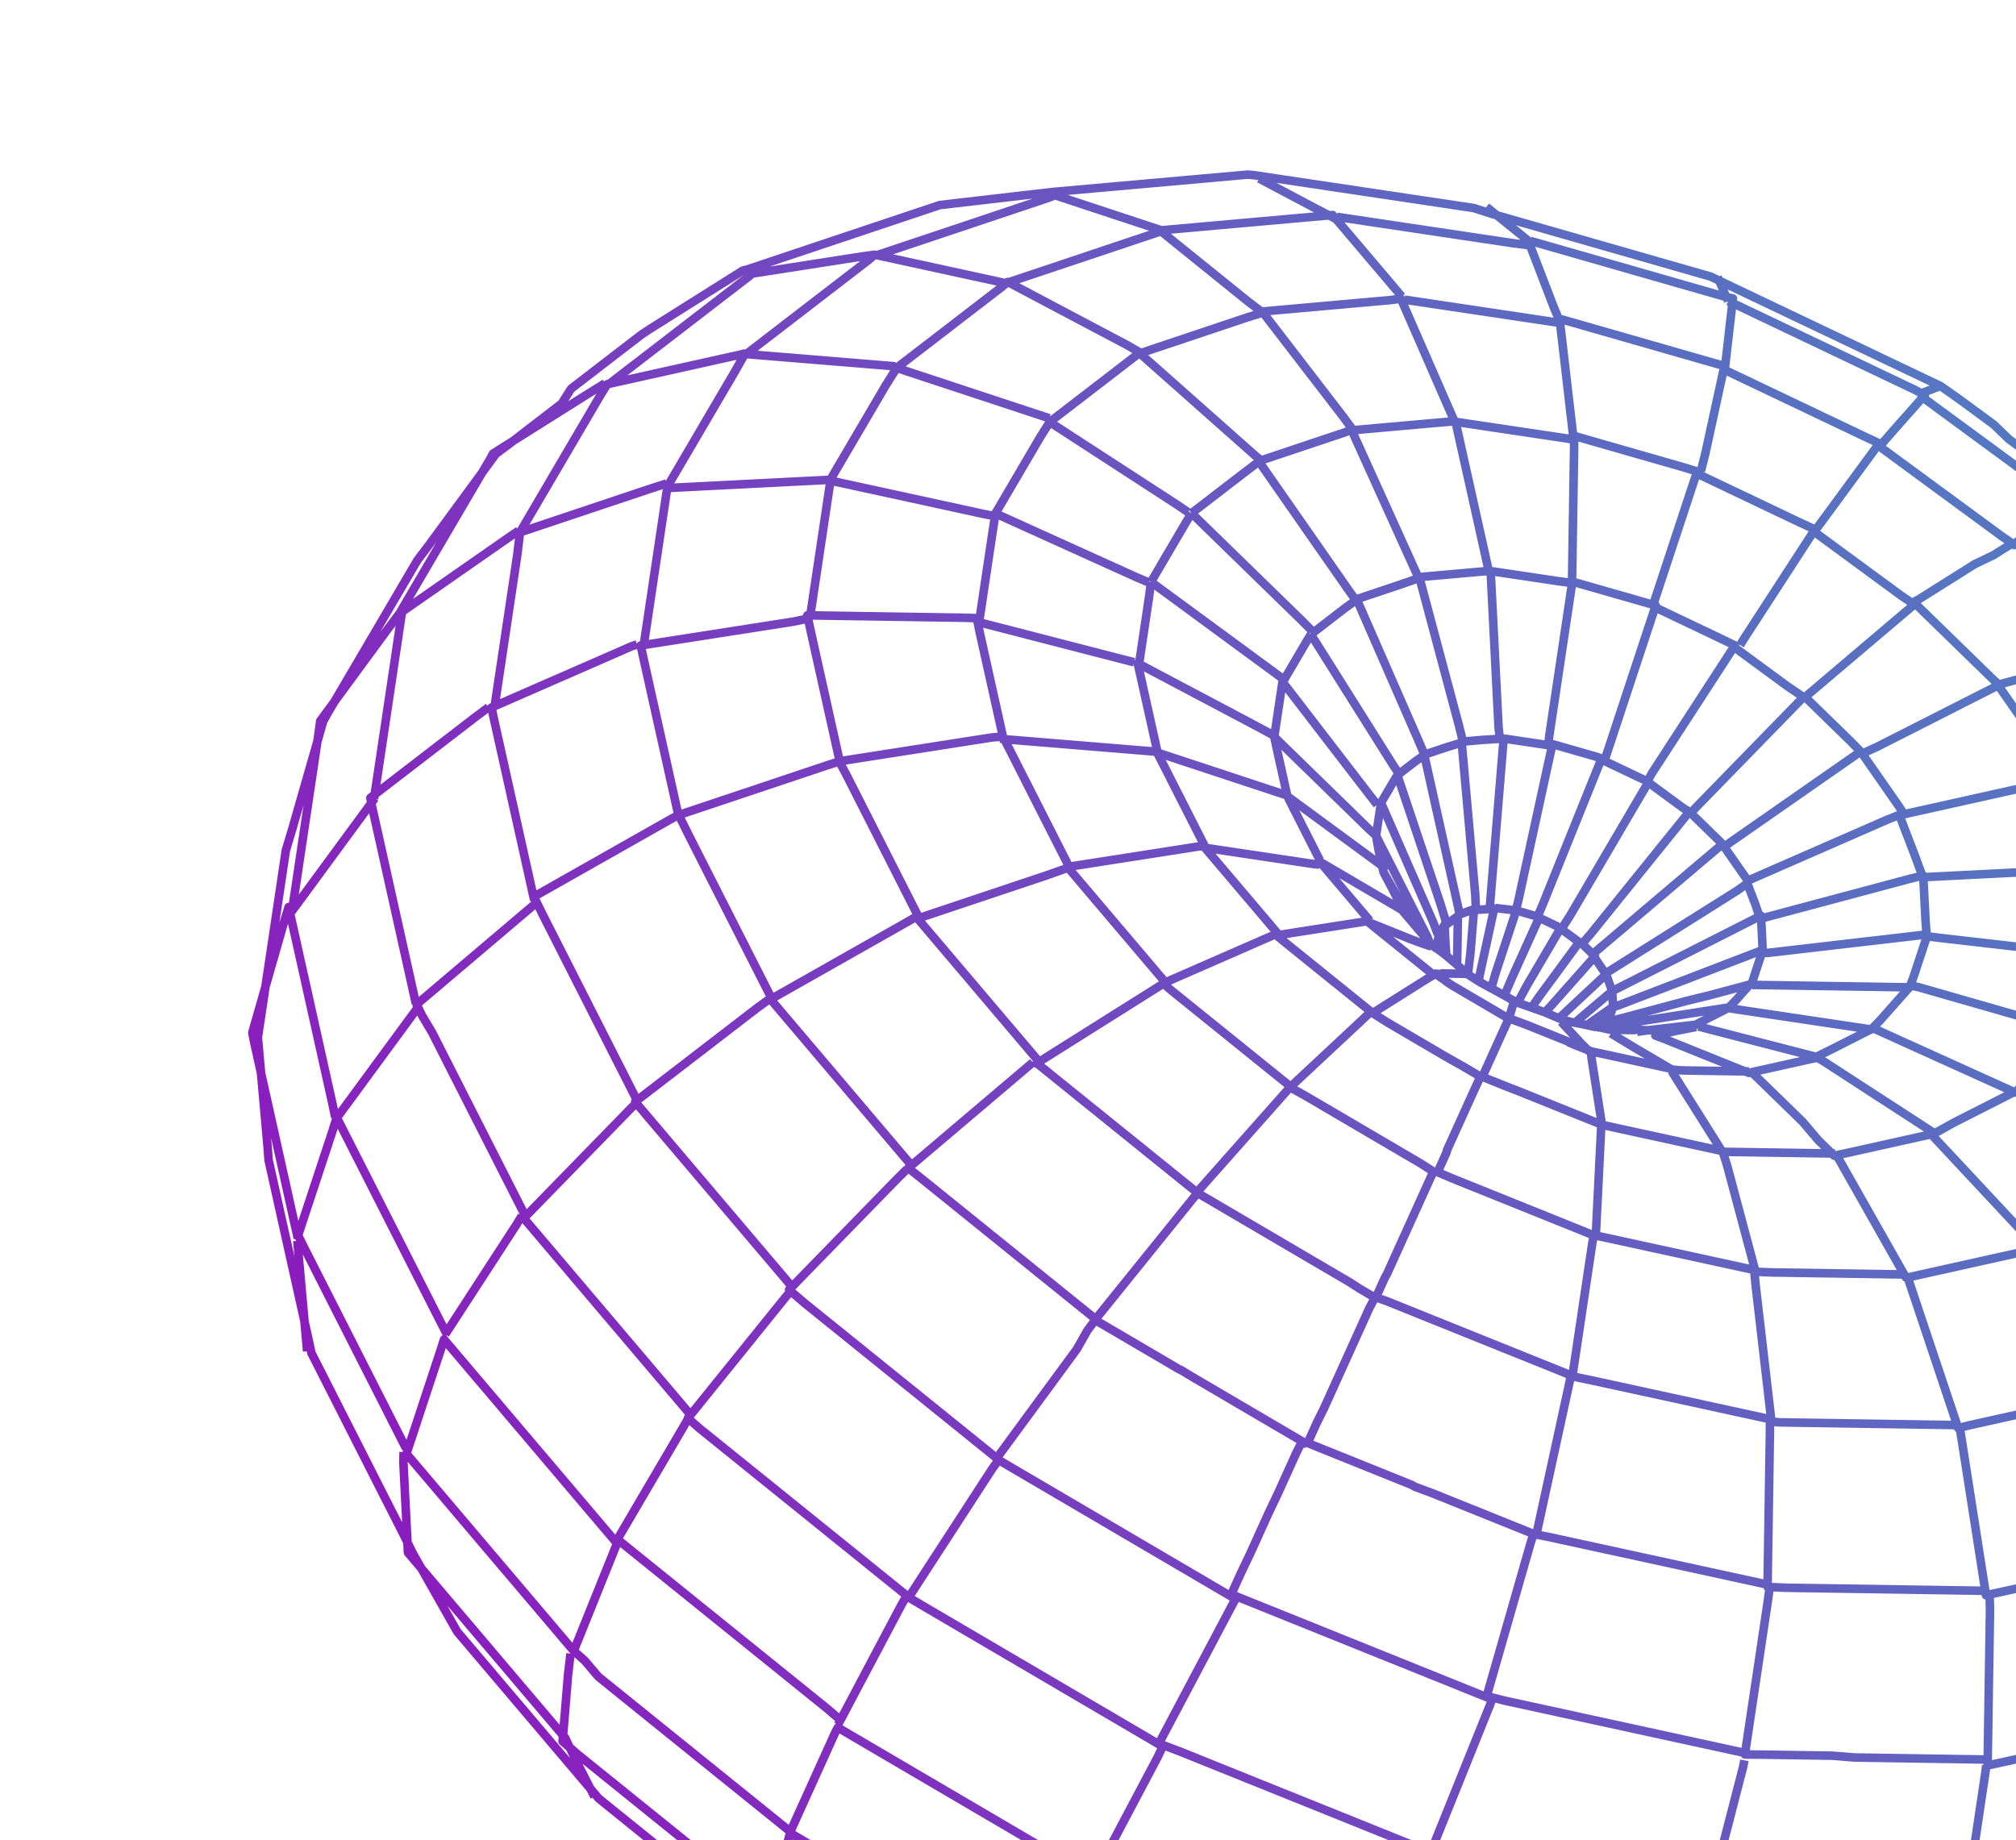 <?xml version="1.0" encoding="UTF-8"?> <svg xmlns="http://www.w3.org/2000/svg" width="471" height="430" viewBox="0 0 471 430" fill="none"><path d="M538.122 161.014L524.066 154.654L520.889 153.178M520.916 152.834L544.516 186.705L544.832 187.078M544.245 187.896L561.382 199.022L565.321 201.775L580.193 240.483L581.057 242.637M488.182 120.294L517.751 149.101L520.972 152.142L500.172 151.823L496.696 151.885M496.483 152.391L514.182 177.794L515.736 180.004M515.493 180.849L541.068 186.42L544.646 187.234L557.659 221.103L557.919 222.166M470.162 126.278L496.035 151.484L496.51 152.043L471.667 158.682L467.23 159.88M467.016 160.384L478.816 177.319L481.449 181.18M481.236 181.684L512.606 180.094L515.551 180.162L524.846 204.354L526.258 208.288M447.111 140.699L465.592 158.704L467.044 160.038L438.793 174.38L434.644 176.295M434.861 175.795L443.711 188.497L444.632 189.961M444.603 190.305L480.49 182.317L481.739 181.899L489.175 201.253L489.723 203.033M421.21 162.351L432.298 173.154L434.7 175.607L405.063 196.257L403.04 197.653M402.538 197.438L408.438 205.906M408.092 205.877L440.854 191.558L443.725 190.405L447.443 200.082L449.144 204.734M394.513 189.49L401.905 196.692L402.38 197.252L372.533 222.57M372.446 223.603L375.079 227.463M375.08 227.464L405.825 208.12L408.222 206.408L410.081 211.246L411.335 214.994M368.937 219.844L372.634 223.445L362.306 235.093L360.785 236.704M499.921 123.166L489.691 120.938L488.153 120.638M448.317 92.206L486.619 120.342L488.099 121.331L473.109 126.349L469.893 127.473M438.014 103.507L467.804 125.39L470.105 126.968L465.713 129.731L461.377 131.805L448.201 140.095L447.296 140.542M423.002 123.623L444.281 139.254L447.242 141.233L421.872 162.753M404.792 150.937L417.56 160.315L421.341 162.882L396.135 188.755L394.987 190.049M384.836 182.62L393.347 188.872L394.67 189.675L371.679 218.159L369.57 220.589M364.496 216.877L368.752 220.003L368.91 220.189L359.531 232.957L357.366 236.076M453.341 90.189L448.503 92.048L448.316 92.206M403.771 70.323L447.365 91.084L449.693 92.316L442.808 100.081L439.552 103.806M401.967 85.97L435.873 102.117L439.049 103.592L426.545 120.615L424.007 124.052M396.137 110.482L420.355 122.016L424.035 123.706L407.346 149.41L406.543 150.733M386.453 141.797L400.984 148.717L405.324 150.808L385.855 180.797L385.238 181.961M373.983 177.39L383.67 182.003L385.18 182.648L366.817 213.942L365.025 216.745M359.494 214.384L364.338 216.691L364.683 216.719L356.813 230.131L354.563 234.285M401.282 64.743L403.328 69.423L403.774 70.327M357.545 56.29L403.326 69.42L404.863 69.72L403.03 85.71M364.72 74.581L402.871 85.523L398.414 105.983L397.385 110.064M368.029 101.928L393.463 109.222L396.509 110.166L386.807 139.568L386.349 140.919M367.325 135.887L386.824 141.479L375.505 175.781L375.047 177.132M362.646 173.857L372.82 176.775L374.171 177.233L360.438 211.337L359.149 214.355M354.248 212.739L359.335 214.198L359.679 214.226L353.319 228.282L351.6 232.306M347.266 48.333L355.404 54.902L357.518 56.637M312.363 50.674L353.51 56.828L357.461 57.326L363.038 71.841L364.637 75.617M328.13 70.016L364.134 75.401L364.478 75.43L367.527 101.713L367.759 103.12M340.534 98.632L366.251 102.478L367.788 102.778L367.31 133.978L367.241 136.923M348.607 133.484L364.037 135.792L367.299 136.234L361.914 172.237L361.772 173.961M351.642 172.609L361.929 174.147L362.619 174.204L354.82 210.01L354.034 213.243M349.264 212.156L354.249 212.738L349.398 227.439L348.425 230.83M294.181 41.719L308.153 49.114L312.149 51.178M270.796 53.857L311.357 50.244L327.498 69.272M294.577 72.816L324.997 70.106L327.281 69.773L339.554 97.855M315.557 100.573L335.837 98.767L340.031 98.417L346.878 129.177L347.889 133.772M331.484 134.852L346.695 133.498L348.26 133.453L350.116 170.051L350.421 172.679M341.345 173.325L346.415 172.873L351.298 172.58L348.072 211.885M344.538 212.636L349.077 212.314L345.735 227.66L345.407 229.542M205.073 59.57L245.047 46.19L246.482 45.614L270.984 53.699L271.329 53.728M235.791 65.909L270.768 54.202L271.3 54.072L291.646 70.494L295.24 73.219M266.535 82.488L291.518 74.126L295.079 73.03L313.898 97.483L315.927 100.253M294.32 107.68L314.307 100.99L315.743 100.413L331.169 134.481L331.746 135.917M317.184 139.928L327.177 136.583L331.643 135.04L340.936 169.819L341.716 173.007M332.944 176.279L337.941 174.607L341.502 173.511L344.663 209.001L344.782 211.788M340.444 213.86L344.378 212.447L343.529 222.791L342.975 227.431M142.192 89.812L174.797 64.72L175.729 63.928L201.221 59.947L204.381 59.512M174.361 82.734L202.89 60.778L204.382 59.512L235.073 66.197L235.418 66.225M209.685 85.805L234.139 66.986L235.445 65.878L263.387 80.668L266.535 82.488M245.441 98.46L265.819 82.777L266.192 82.461L293.37 106.559L294.348 107.334M278.39 119.909L276.784 122.554L268.915 135.966M278.39 119.909L290.617 110.499L294.133 107.838L314.782 137.475L316.495 139.871M278.39 119.909L304.263 145.115L306.506 147.382M306.262 148.228L305.058 150.212L299.812 159.153M306.262 148.228L314.413 141.955L316.997 140.084L331.316 172.846L332.627 175.904M306.262 148.228L325.606 178.973L326.844 180.81M326.474 181.13L330.549 177.993L332.759 176.439L340.747 212.326L341.109 214.265M337.646 216.234L340.603 214.047L340.443 224.447L340.358 225.481M93.578 142.92L114.563 107.155L115.179 105.991L137.14 92.174L141.345 89.569M121.478 124.385L120.896 129.37L115.511 165.374M121.478 124.385L139.841 93.09L141.847 89.784L172.608 82.937L174.202 82.547M121.478 124.385L151.459 114.35L155.738 112.965M155.841 113.843L171.58 87.019L174.016 82.707L209.184 85.594M193.788 112.443L206.903 90.09L209.498 85.964L243.8 97.284L245.151 97.742M232.568 119.965L243.061 102.082L245.254 98.618L275.242 118.088L277.543 119.665M268.915 135.966L268.445 139.572L266.137 155.002M268.915 135.966L298.705 157.849L300.502 159.211M322.645 187.583L325.269 183.113L326.473 181.129L336.508 211.109L338.152 216.451M335.855 219.038L337.489 216.048L337.754 221.276L337.929 223.373M93.764 142.763L90.451 147.177L74.82 168.456L74.379 171.718L68.224 212.865L86.982 187.33L87.57 186.511M87.383 186.669L93.922 142.949L119.326 125.25L121.163 124.012M150.371 150.88L155.756 114.876L155.999 114.028L192.597 112.173L194.163 112.128M189.304 143.837L193.92 112.976L193.976 112.287L229.782 120.085L232.857 120.685M228.75 145.339L231.828 124.765L232.569 119.967L265.367 134.808L268.385 136.097M297.703 172.172L298.585 176.236L300.867 186.49M297.703 172.172L299.627 159.313L318.446 183.767L321.74 188.029M297.703 172.172L319.88 193.778L321.333 195.112M321.491 195.299L322.645 187.584L334.919 215.666L335.913 218.351M335.656 221.45L336.012 219.223L336.131 222.009M97.168 234.503L86.897 188.363L86.536 186.424L110.989 167.605L114.132 165.26M124.833 210.395L115.703 169.382L114.822 165.317L147.584 150.999L148.833 150.58M158.678 191.304L150.69 155.417L149.679 150.822L185.367 145.247L188.369 144.626M196.339 178.602L189.492 147.842L188.611 143.777L225.011 144.336L228.301 144.432M234.6 173.412L228.895 147.778L228.403 145.308L262.903 154.215L264.944 154.729M270.488 176.011L265.923 155.504L265.793 154.973L293.736 169.762L297.89 172.012M323.225 203.771L322.084 198.644L321.491 195.298L333.443 218.841L334.019 220.277M69.584 289.339L59.313 243.199L58.952 241.26L66.246 215.826L67.433 211.931L77.704 258.072L78.325 261.073M78.268 261.762L97.025 236.227L98.014 234.746M122.466 283.613L100.953 241.236L98.664 237.404L97.325 234.691L124.933 211.271M148.476 256.419L126.963 214.041L124.731 209.519L156.583 191.481L158.765 190.272M179.934 232.621L160.811 194.952L158.579 190.43L193.556 178.723L196.586 177.757M214.443 213.933L197.711 180.973L196.055 177.886L231.744 172.312L233.841 172.137M249.448 201.88L235.106 173.629L234.659 172.724L270.172 175.639M281.388 197.561L271.827 178.726L270.33 175.827L299.731 185.529L300.579 185.772M308.353 200.986L301.182 186.861L300.894 186.143L322.173 201.774L324.128 203.323M327.718 212.469L325.328 207.761L323.225 203.77L328.379 212.871L329.142 214.148M71.758 315.724L69.5 290.374L69.528 290.029M94.88 338.446L70.977 291.36L69.638 288.647L77.723 264.145L78.667 261.099L102.571 308.185L104.515 311.989M104.015 311.776L120.704 286.072L121.908 284.088M161.464 330.721L122.379 284.645L147.585 258.773L148.331 258.14M185.259 300.915L148.389 257.451L176.919 235.496L179.502 233.625M213.107 272.484L180.035 233.497L211.887 215.458L214.256 214.091M242.71 248.011L214.385 214.621L244.365 204.586L249.548 202.755M272.176 229.43L249.389 202.568L279.979 197.79L281.2 197.716M298.606 218.235L281.516 198.089L307.233 201.935L308.268 202.02M320.037 215.138L308.328 201.334L326.21 211.826L327.532 212.629L334.337 220.65L335.315 221.425L335.976 221.826L337.773 223.189L340.045 225.111L342.633 227.406L343.453 227.994L345.595 229.384L351.575 232.652L354.061 234.071L354.564 234.286L360.974 236.548L364.998 238.266L367.038 238.781L370.113 239.38L372.498 239.923L373.533 240.008L375.918 240.551L376.607 240.608L381.807 240.687L382.339 240.557L384.063 240.699L386.663 240.739M132.184 406.243L95.314 362.779L94.254 341.866L94.294 339.266M134.041 385.744L94.956 339.668L103.042 315.167L103.743 312.968L143.777 360.163M144.149 359.845L159.888 333.021L161.307 330.534M212.14 373.064L163.309 333.651L160.721 331.356L183.712 302.871L184.859 301.577M232.682 340.559L187.92 304.43L184.354 301.36L209.56 275.488L211.827 273.244M255.825 308.095L215.133 275.251L212.2 272.927L241.3 248.242M279.435 278.448L242.812 248.888L242.15 248.487L271.431 230.064M301.74 254.073L273.255 231.082L271.803 229.748L297.544 218.497M320.694 236.711L324.159 238.904L337.57 246.773L341.883 249.21L346.353 251.833M320.694 236.711L300.348 220.289L298.234 218.553L318.628 215.368L319.504 215.266M320.694 236.711L333.87 228.42L334.961 227.816M334.961 227.815L322.754 217.962L319.662 215.452L329.406 219.375L331.763 220.263L334.465 221.179M138.881 419.81L134.1 410.393L132.026 406.057M179.765 446.073L135.004 409.945L131.438 406.875L132.711 391.36L133.294 386.375M184.556 427.899L139.795 391.771L136.63 388.04L134.042 385.745L143.851 361.385L144.496 359.876L193.326 399.289L196.892 402.358M195.8 402.961L210.589 375.018L212.008 372.531M271.077 407.752L217.429 376.274L212.298 373.25L231.767 343.261L232.943 341.622M287.97 373.215L234.323 341.737L232.842 340.748L251.599 315.213L254.036 310.901L255.986 308.284M305.478 337.512L278.654 321.773L276.009 320.167L275.506 319.953L257.624 309.46L255.798 308.442L278.789 279.958L279.75 278.822M321.97 303.634L317.499 301.011L315.357 299.62L279.592 278.635L301.396 254.045M301.396 254.045L305.047 256.08L331.87 271.819L334.674 273.611L335.838 274.227M301.396 254.045L316.432 240.007L320.005 236.655M352.685 238.122L339.273 230.252L337.793 229.263L337.634 229.077L336.154 228.087L335.334 227.499L336.713 227.613L336.9 227.454L342.1 227.534L343.479 227.647M181.759 455.61L180.618 450.483L179.765 446.074M235.053 478.73L181.406 447.252L179.926 446.263L183.743 431.477L184.5 428.589M243.305 462.744L189.658 431.267L184.526 428.242L195.127 404.815L195.743 403.651L253.861 437.752L255.687 438.769M255.716 438.425L270.506 410.482L271.767 407.809M334.438 432.911L275.974 409.368L270.758 407.378L288.012 374.778L289.03 372.953M347.655 396.684L289.192 373.141L287.683 372.497L289.803 367.811L292.109 362.968L296.35 353.597L298.656 348.753L302.897 339.382L304.344 336.551M359.098 358.746L334.738 348.937L330.528 347.376L329.866 346.975L305.507 337.165L307.627 332.48L309.289 329.145L319.889 305.718L321.122 303.39M367.7 321.62L323.853 303.963L322.502 303.505L321.496 303.075L323.616 298.389L324.017 297.728L334.618 274.301L334.833 273.798M372.989 288.905L338.886 275.171L335.867 273.882L337.988 269.197L338.016 268.852L344.376 254.796L345.852 251.619M374.263 262.803L354.775 254.955L351.915 253.853L347.043 251.891L346.382 251.489L350.622 242.118L352.528 237.936M371.512 245.568L368.149 244.251L366.64 243.606L366.482 243.419L356.738 239.496L352.527 237.935L353.715 234.041M231.412 485.026L234.035 480.555L235.053 478.729M294.737 502.2L236.274 478.657L234.765 478.012L242.159 464.041L243.205 461.871M306.857 487.745L248.393 464.203L243.176 462.212L255.501 438.927L255.93 437.921L319.266 463.425L321.12 464.098M320.43 464.043L333.151 435.93L334.412 433.257M398.393 446.667L337.012 433.298L334.282 432.726L348.015 398.623L348.688 396.769M407.686 409.596L351.42 397.341L347.339 396.312L357.551 360.704L358.495 357.657M413.165 370.299L362.013 359.158L358.939 358.558L366.737 322.753L367.037 321.215M413.736 331.645L372.815 322.733L367.355 321.59L371.971 290.73L372.299 288.848M410.172 296.815L374.366 289.016L372.829 288.716L374.16 261.925M402.225 268.916L376.649 263.346L374.264 262.803L371.875 247.508L371.672 245.756M390.435 249.726L375.09 246.383L371.168 245.541L369.082 243.461L368.766 243.087L365.256 239.328L364.781 238.769M284.872 506.074L294.549 502.356M354.768 515.109L298.502 502.854L294.421 501.825L304.274 489.618L306.383 487.187M370.811 501.501L309.429 488.132L306.699 487.561L319.815 465.208L320.431 464.044L381.813 477.413L386.08 478.284M385.576 478.068L397.347 448.836L398.422 446.321M458.827 448.329L401.627 447.452L398.337 447.356L407.243 412.856L407.543 411.318M464.484 411.134L433.284 410.655L428.112 410.231L412.512 409.992L407.657 409.94L413.042 373.936L413.483 370.675M464.077 371.703L417.276 370.985L412.953 370.804L413.511 334.404L413.522 332.149M457.535 332.985L415.935 332.347L413.866 332.177L410.207 300.637L409.829 296.788M445.325 297.793L414.125 297.315L410.145 297.161L403.507 272.319L402.541 269.29M428.729 269.53L402.729 269.132L402.384 269.103L391.331 251.535L390.568 250.258M408.609 250.35L393.009 250.111L390.595 249.913L381.654 244.667L376.364 241.455M338.94 517.628L354.236 515.239L354.58 515.267M431.243 503.162L414.307 514.962L411.911 516.674L359.91 515.877L355.055 515.825L370.911 502.375M431.243 503.165L374.043 502.287L370.753 502.191L384.66 480.771L385.649 479.29L442.85 480.167L447.36 480.19M447.39 479.846L457.092 450.444L457.794 448.246M511.95 437.592L460.683 449.003L458.558 449.523L463.943 413.519L464.028 412.485M514.573 401.358L468.433 411.629L464.369 412.51L464.927 376.11L464.837 372.979M509.069 362.728L468.056 371.857L463.992 372.738L458.417 337.05L457.954 334.235M496.022 325.037L460.136 333.025L457.479 333.675L445.772 298.698L445.642 298.167M476.374 291.663L445.613 298.51L445.269 298.482L429.807 271.18L428.886 269.716M452.021 264.845L431.514 269.41L428.513 270.031L424.816 266.43L421.177 262.14L410.089 251.337L408.794 250.19M424.488 247.139L409.108 250.562L408.577 250.692L389.089 242.845L386.732 241.957L391.859 240.816L396.267 239.963M484.365 492.426L433.098 503.837L430.973 504.357L445.813 482.146L447.203 480.003L498.47 468.592L501.816 467.999M501.759 468.689L511.462 439.287L511.948 437.591M554.726 415.416L512.349 436.929L511.258 437.533L514.229 401.331M554.666 380.178L516.998 399.301L513.911 400.957L510.726 380.563L510.806 375.363L509.213 365.166L508.88 362.883M545.141 343.993L512.181 360.725L508.377 362.669L496.67 327.692L495.546 324.476M526.828 309.17L498.577 323.512L495.49 325.168L477.452 293.316L476.401 291.32M501.378 278.79L477.835 290.741L476.026 291.634L451.459 265.32M470.696 255.098L456.57 262.269L452.206 264.688L452.02 264.846L426.316 248.158L424.993 247.355M437.366 240.386L427.948 245.166L424.331 246.952L399.688 240.59L396.8 239.833M403.75 235.547L399.041 237.937L396.142 239.435L385.628 240.654L382.469 241.089M461.498 506.688L483.459 492.871L484.177 492.583M583.947 382.932L575.194 413.453L547.652 444.514L545.73 446.786L555.433 417.384L555.676 416.537M583.948 382.932L556.406 413.993L555.072 415.446L555.391 394.646L554.781 389.389L554.861 384.189L554.828 380.368M582.151 349.808L558.053 376.987L554.825 380.366L545.531 345.587L545.271 344.524M569.958 316.526L545.859 343.704L545.486 344.021L528.754 311.061L527.573 308.534M548.017 285.744L527.361 309.04L527.174 309.198L501.856 279.351M518.378 259.88L504.608 275.411L501.38 278.79L472.895 255.799L471.098 254.437M483.478 241.05L470.855 255.287L438.057 240.446M445.958 230.852L439.072 238.617L437.179 240.544L403.746 235.544M409.084 229.735L405.641 233.618L403.934 235.387L378.442 239.369L375.096 239.962M595.693 311.696L597.951 337.046L598.431 341.771L585.494 380.973L585.036 382.324L584.241 366.639L583.044 362.202L582.513 351.746L582.497 349.835M595.694 311.696L584.374 345.998L583.029 349.706L571.875 320.675L570.462 316.741M581.967 282.28L572.265 311.682L570.489 316.395L549.84 286.759L548.89 285.639M558.406 256.396L550.32 280.897L548.545 285.611L521.366 261.512L519.094 259.59M526.752 236.096L520.283 255.697L518.909 259.75L486.309 242.495L483.478 241.048M489.804 223.17L484.952 237.871L484.008 240.917L448.4 230.705L446.015 230.162M450.267 218.538L447.033 228.338L446.145 230.695L409.745 230.137L409.214 230.267M411.563 222.824L409.946 227.724L409.245 229.923L399.308 232.578L393.994 233.878L379.089 237.861L375.901 238.64M375.553 238.61L373.66 240.537M376.872 235.248L375.741 238.453L372.813 240.295M580.47 243.457L593.354 266.209L594.563 268.391L596.684 310.217L596.887 311.969L583.664 282.769L583.059 281.678M557.146 223.146L576.559 240.359L580.283 243.616L582.139 280.214L582.285 282.656L561.228 260.101L558.509 257.274M525.829 209.295L553.941 222.016L556.615 223.277L558.205 254.647L558.38 256.744L528.392 237.274L527.572 236.686M489.032 202.975L525.036 208.36L525.884 208.603L527.209 234.745L527.311 235.621L493.009 224.301L490.307 223.385M449.649 204.951L486.247 203.095L489.034 202.977L489.829 218.662L489.964 223.359L452.654 219.081L449.393 218.64M411.363 214.649L446.142 205.355L449.33 204.575L449.86 215.032L450.109 218.35L413.312 222.619L410.87 222.765M376.654 231.587L409.613 214.855L411.422 213.962L411.687 219.19L411.806 221.977L377.936 234.99L377.405 235.12M376.653 231.587L376.873 235.249L372.639 238.199L370.429 239.753M363.961 238.178L375.239 227.65L376.651 231.584L367.511 239.338M565.478 201.961L567.705 202.317L578.013 220.518L578.719 222.485L595.45 266.032L595.467 267.942L597.725 293.293L598.046 297.832L600.167 339.658L591.657 369.331L590.955 371.53L578.019 410.732L574.921 414.643L559.29 435.922L557.956 437.374L530.415 468.436L527.3 470.436L505.34 484.253L502.253 485.909L464.585 505.032L460.521 505.913L414.38 516.183L392.478 518.724L388.154 518.543L341.354 517.825L338.279 517.226L287.128 506.085L281.911 504.095L233.191 484.476L228.218 481.638L183.512 455.406L180.579 453.083L139.886 420.239L106.814 381.252L96.507 363.05L94.275 358.528L72.762 316.151L71.88 312.087L62.751 271.074L62.503 267.756L60.245 242.405L66.784 198.686L68.215 193.944L75.509 168.51L76.526 166.685L97.512 130.92L100.237 127.325L115.867 106.047L119.01 103.701L131.237 94.292L133.431 90.827L149.733 78.281L151.57 77.044L173.531 63.227L174.593 62.967L219.564 47.914L245.847 44.865L291.478 40.801L292.857 40.914L344.291 48.607L348.688 50.01L399.557 64.598L400.06 64.813L453.34 90.186L457.279 92.939L465.791 99.192L469.329 102.606L499.119 124.489L500.571 125.823L537.533 161.832L538.929 163.856L565.478 201.961ZM545.256 446.227L543.577 447.651L501.2 469.164L499.25 471.781L483.619 493.06L484.71 492.455L527.087 470.942L529.625 467.506L545.256 446.227Z" stroke="url(#paint0_linear_2488_3710)" stroke-width="2" stroke-linejoin="round"></path><defs><linearGradient id="paint0_linear_2488_3710" x1="31.024" y1="316.875" x2="788.329" y2="18.753" gradientUnits="userSpaceOnUse"><stop stop-color="#9014BD"></stop><stop offset="0.47" stop-color="#5E68C1"></stop><stop offset="1" stop-color="#37A8C4"></stop></linearGradient></defs></svg> 